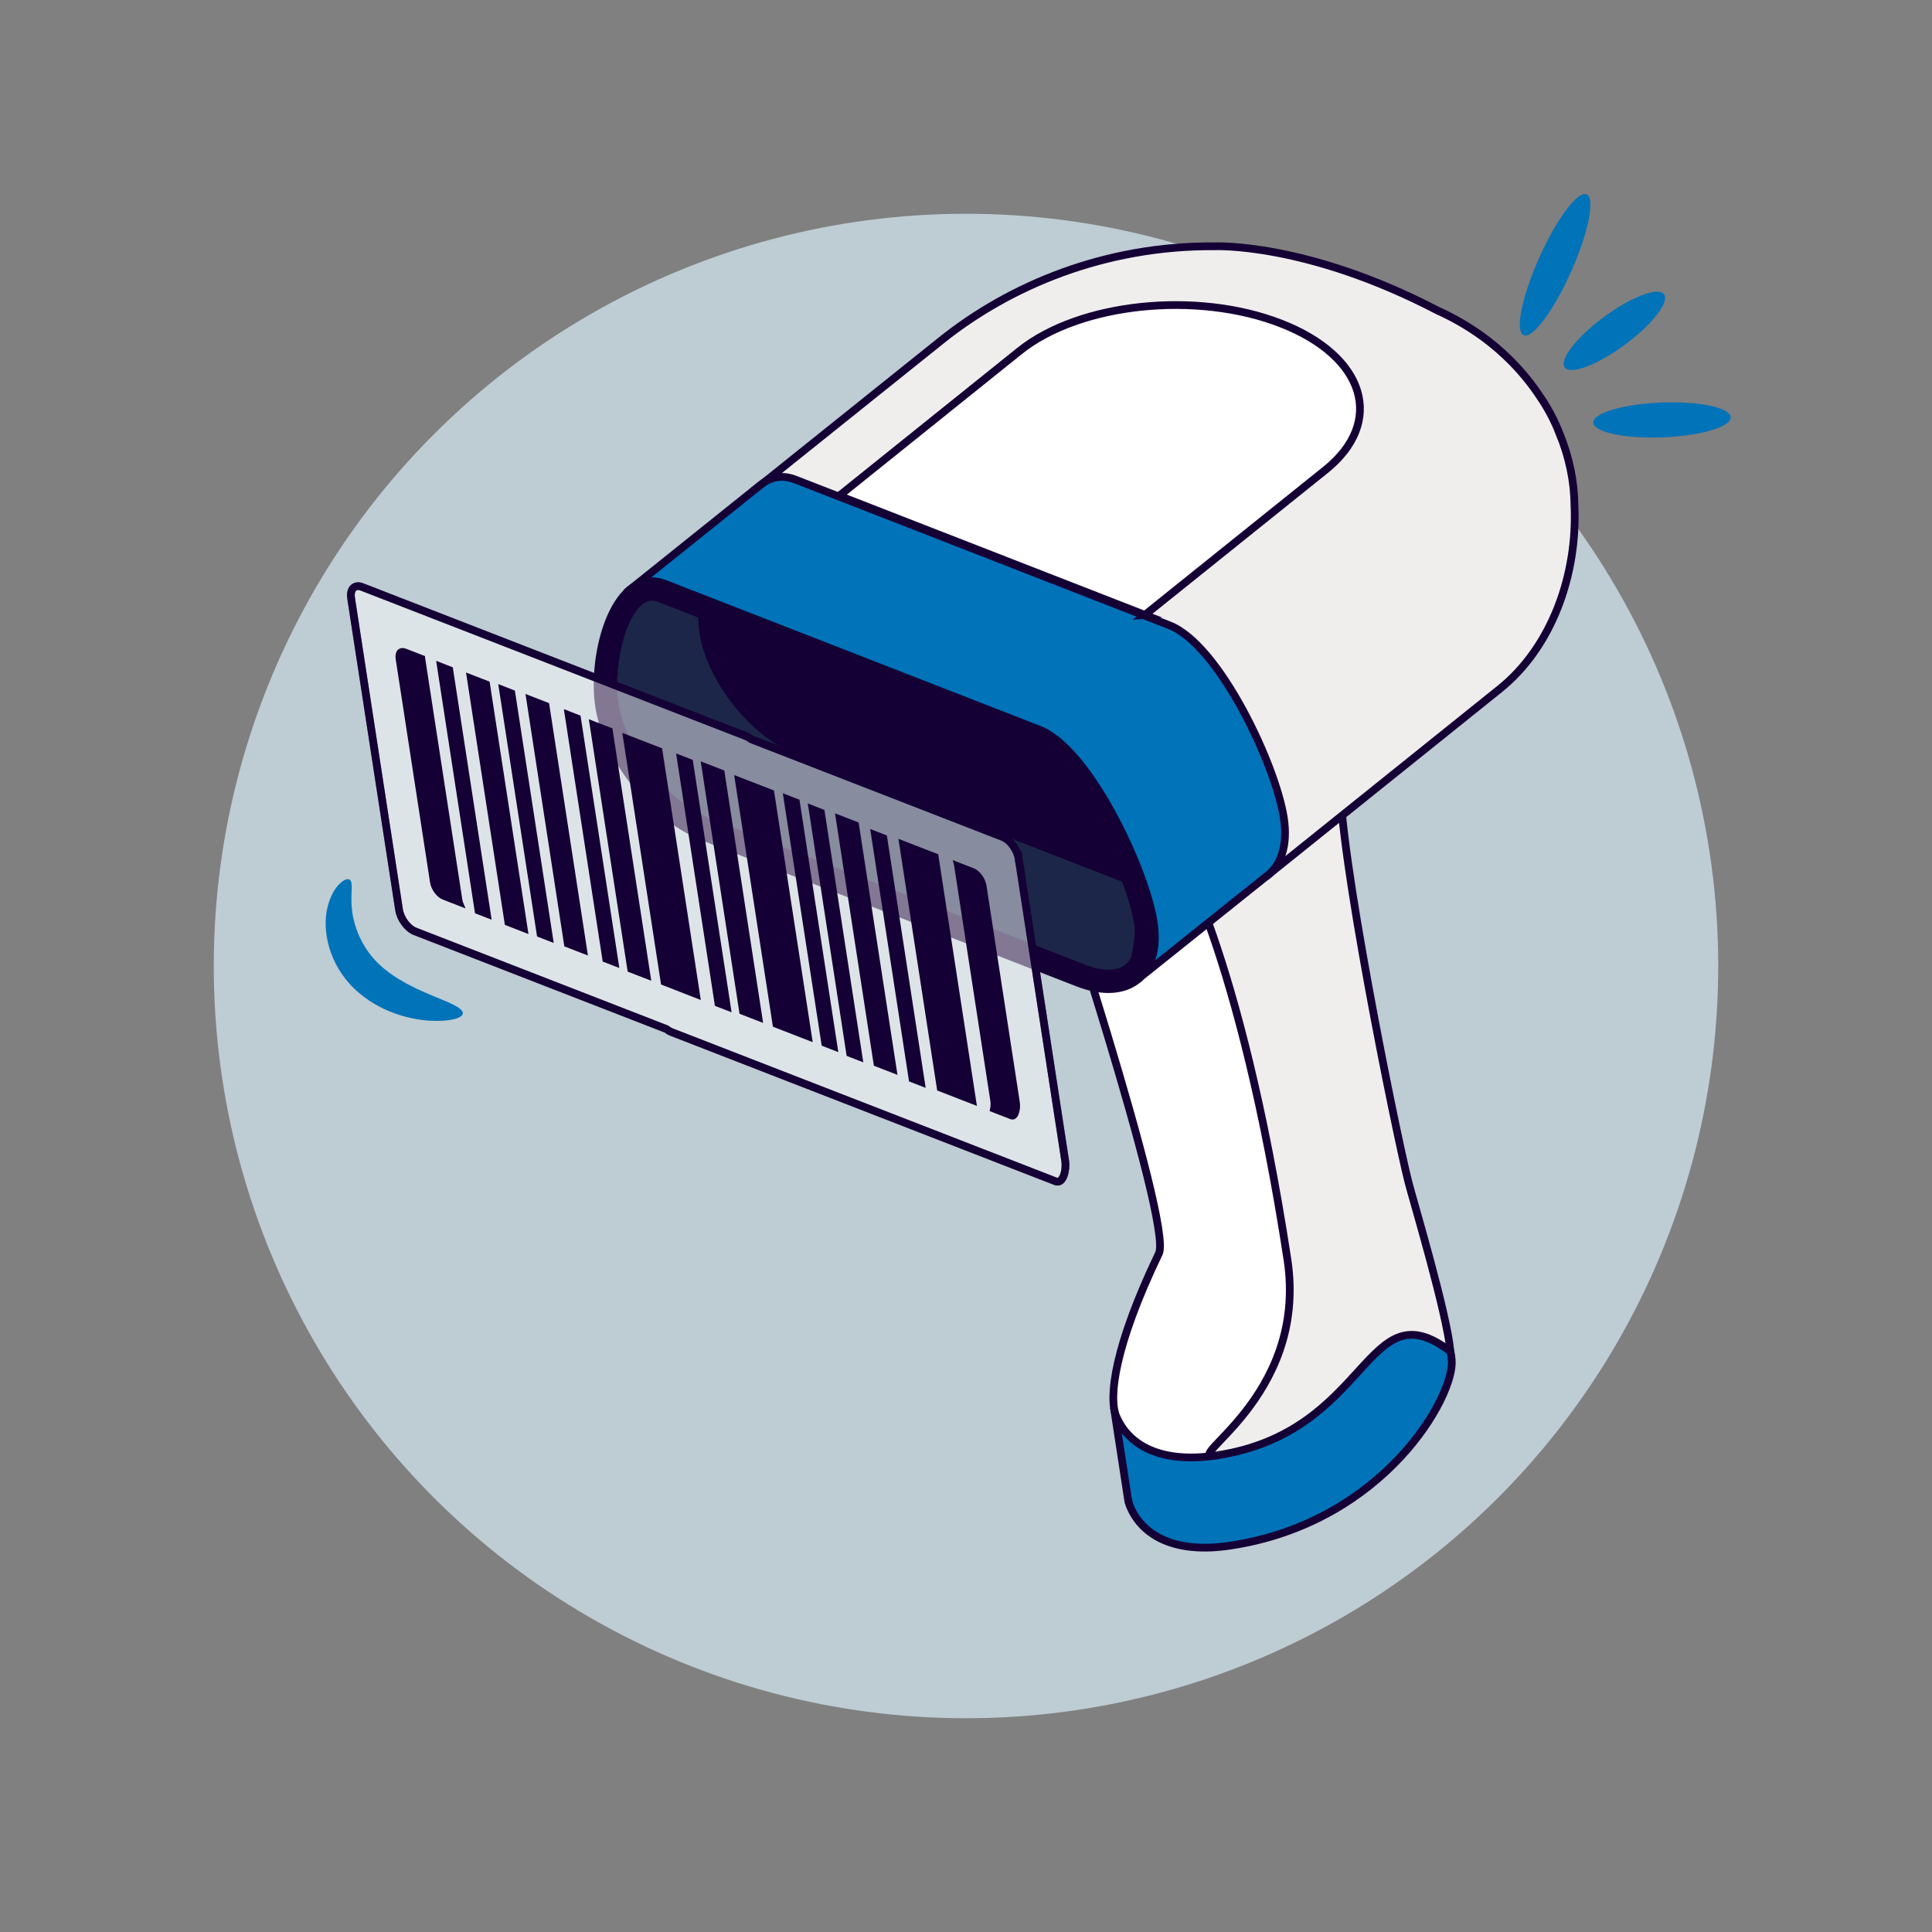 <?xml version="1.0" encoding="UTF-8"?>
<svg id="Capa_5" data-name="Capa 5" xmlns="http://www.w3.org/2000/svg" viewBox="0 0 500 500">
  <rect x="0" y="0" width="500" height="500" fill="#808080" stroke="none"/>
  <defs>
    <style>
      .cls-1, .cls-2 {
        fill: none;
      }

      .cls-3, .cls-4 {
        fill: #0073b9;
      }

      .cls-5, .cls-4, .cls-6, .cls-7, .cls-8, .cls-2, .cls-9, .cls-10 {
        stroke: #150035;
        stroke-miterlimit: 10;
      }

      .cls-5, .cls-4, .cls-6, .cls-7, .cls-2, .cls-9, .cls-10 {
        stroke-width: 2px;
      }

      .cls-5, .cls-8 {
        fill: #150035;
      }

      .cls-6 {
        fill: #efeeed;
      }

      .cls-7, .cls-10 {
        fill: #fff;
      }

      .cls-11 {
        fill: #b4caed;
      }

      .cls-12 {
        fill: #beccd3;
      }

      .cls-9 {
        fill: #1c2649;
      }

      .cls-10 {
        opacity: .47;
      }
    </style>
  </defs>
  <circle class="cls-12" cx="250" cy="250" r="194.68"/>
  <circle class="cls-1" cx="250" cy="250" r="194.68"/>
  <g>
    <path class="cls-4" d="M375.37,349.77l-15.35-30.37-71.64,45.5,3.56,23.2h.02c.13.66.28,1.26.49,1.75,3.1,7.42,11.44,12.38,26.02,10.14,39.87-6.02,58.12-38.88,57.23-48.06-.1-1.05-.33-2.16-.33-2.16Z"/>
    <path class="cls-7" d="M326.25,161.47s-4.63,12.37-5.4,29.71c-.76,17.34,14.4,91.6,17.61,104.58,3.21,12.98,11.86,30.5,11.86,30.5,0,0-20.85,48.16-35.43,50.39-14.58,2.23-22.92-2.72-26.02-10.14-2-4.79-.51-18.05,11.05-42.11,3.72-7.74-29.45-107.53-29.45-107.53l-8.69,6.31-3.65-7.12,68.11-54.59Z"/>
    <path class="cls-6" d="M352.27,171.61s-4.63,12.37-5.39,29.71c-.76,17.34,14.32,91.62,17.61,104.58,1.08,4.28,9.9,33.6,10.89,43.87-22.08-16.91-20.61,20.85-60.48,26.88-10.25,1.55,23.83-14.52,18.28-50.73-12.38-80.82-29.45-107.54-29.45-107.54l-15.92,14.93-3.65-7.11,68.11-54.59Z"/>
    <path class="cls-11" d="M312.7,227.36l57.16-45.89c18.96-15.19,10.22-51.93-16.51-62.35-26.73-10.41-63.77-6.53-82.73,8.66l-54.7,61.86,96.79,37.71Z"/>
    <path class="cls-6" d="M403.6,112.17c-1.33-3.35-2.98-6.52-4.99-9.44h0c-4.12-6.27-9.62-12-16.39-16.65,0,0,0,0,0,0,0,0-.01,0-.02-.01-3.12-2.14-6.51-4.06-10.16-5.7-34.04-17.77-57.76-16.63-57.76-16.63-28.4-.2-53.02,10.19-70.69,24.36l-47.58,38.13,38.47,16.1,19.81-15.89,47.1,51.5-19.66,15.21,46.58,33.17,59.79-48c13.51-10.82,20.21-29.66,19.37-47.58-.06-6.2-1.38-12.51-3.88-18.57Z"/>
    <path class="cls-4" d="M332.26,211.69c-2.1-13.69-16.71-44.84-29.61-49.86l-96.79-37.71c-3.47-1.35-6.46-.67-8.94,1.31h-.01s-33.85,27.13-33.85,27.13l132.01,100.37,32.28-25.83c4.05-2.69,6.03-8.09,4.91-15.4Z"/>
    <path class="cls-5" d="M268.96,188.83l-96.79-37.71c-12.91-5.03-19.21,17.97-17.12,31.65,2.1,13.69,14.25,28.86,27.16,33.88l96.79,37.71c12.9,5.03,21.66-1.99,19.57-15.68-2.1-13.69-16.71-44.84-29.61-49.86Z"/>
    <path class="cls-9" d="M294.57,239.3c-.51-3.3-1.71-7.45-3.4-11.92l-84.48-32.94c-11.49-4.46-22.77-18.52-24.63-30.71-.22-1.46-.34-2.99-.33-4.59l-11.02-4.28c-.6-.22-1.12-.36-1.66-.39,0,0,0,0,0,0-.35-.04-.69-.02-1.01.03-6.4.98-10.62,16.92-8.97,27.65,1.87,12.19,13.14,26.26,24.62,30.73l96.79,37.72c2.96,1.15,5.71,1.58,7.96,1.24,2.29-.35,3.99-1.48,5.07-3.37.32-.55,1.51-6.32,1.08-9.18Z"/>
    <path class="cls-5" d="M291.16,227.38l-84.48-32.94c-11.49-4.46-22.77-18.52-24.63-30.71-.22-1.46-.34-2.99-.33-4.59l85.79,33.44c7.97,3.11,18.27,20.57,23.66,34.8Z"/>
    <path class="cls-7" d="M296.29,159.14l46.72-37.51c15.5-12.42,10.36-29.4-11.49-37.91-21.85-8.51-52.12-5.34-67.62,7.08l-46.71,37.51,79.11,30.83Z"/>
  </g>
  <g>
    <path class="cls-10" d="M263.62,222.22c-.36-2.36-2.22-4.88-4.14-5.62l-65.05-25.28c-.41-.33-.84-.59-1.27-.76l-99.46-38.65c-1.93-.75-3.19.56-2.83,2.91l12.4,80.6c.36,2.36,2.22,4.88,4.15,5.62l65.05,25.28c.41.33.84.59,1.27.76l99.46,38.65c1.93.75,2.83-2.93,2.47-5.29l-12.04-78.23Z"/>
    <g>
      <path class="cls-8" d="M119.15,232.87l-9.65-62.71s0-.01,0-.02l-4.58-1.78c-1.38-.54-2.29.4-2.03,2.09l8.9,57.85c.26,1.69,1.59,3.5,2.98,4.04l4.78,1.86c-.19-.44-.33-.89-.4-1.33Z"/>
      <path class="cls-8" d="M254.79,229.22c-.26-1.69-1.59-3.5-2.97-4.04l-4.52-1.76c.05.19.1.39.13.58l9.37,60.87c.11.72.07,1.59-.11,2.36l4.98,1.94c1.38.54,2.03-2.1,1.77-3.79l-8.64-56.15Z"/>
      <polygon class="cls-8" points="221.76 213.22 216.73 211.27 226.61 275.45 231.64 277.4 221.76 213.22"/>
      <polygon class="cls-8" points="199.85 204.94 190.63 201.36 200.48 265.35 209.7 268.93 199.85 204.94"/>
      <polygon class="cls-8" points="242.36 221.45 233.14 217.87 242.99 281.85 252.2 285.43 242.36 221.45"/>
      <polygon class="cls-8" points="229.07 216.58 225.83 215.32 235.71 279.51 238.94 280.76 229.07 216.58"/>
      <polygon class="cls-8" points="212.91 209.97 209.68 208.71 219.56 272.9 222.79 274.15 212.91 209.97"/>
      <polygon class="cls-8" points="141.65 182.33 136.62 180.38 146.5 244.56 151.53 246.51 141.65 182.33"/>
      <polygon class="cls-8" points="178.83 197.02 175.6 195.77 185.47 259.95 188.71 261.2 178.83 197.02"/>
      <polygon class="cls-8" points="132.8 179.08 129.57 177.82 139.44 242 142.68 243.26 132.8 179.08"/>
      <polygon class="cls-8" points="187 199.77 181.97 197.82 191.84 262 196.87 263.95 187 199.77"/>
      <polygon class="cls-8" points="170.9 194.03 161.68 190.45 171.53 254.43 180.74 258.02 170.9 194.03"/>
      <polygon class="cls-8" points="149.79 185.56 146.55 184.3 156.43 248.49 159.66 249.74 149.79 185.56"/>
      <polygon class="cls-8" points="158.04 188.86 153.01 186.91 162.89 251.09 167.92 253.04 158.04 188.86"/>
      <polygon class="cls-8" points="126.26 176.77 121.23 174.82 131.11 239 136.14 240.95 126.26 176.77"/>
      <polygon class="cls-8" points="116.73 173.06 113.5 171.8 123.38 235.99 126.61 237.24 116.73 173.06"/>
      <polygon class="cls-8" points="206.45 207.33 203.22 206.07 213.1 270.25 216.33 271.51 206.45 207.33"/>
    </g>
    <path class="cls-2" d="M263.62,222.22c-.36-2.36-2.22-4.88-4.14-5.62l-65.05-25.28c-.41-.33-.84-.59-1.27-.76l-99.46-38.65c-1.93-.75-3.19.56-2.83,2.91l12.4,80.6c.36,2.36,2.22,4.88,4.15,5.62l65.05,25.28c.41.33.84.59,1.27.76l99.46,38.65c1.93.75,2.83-2.93,2.47-5.29l-12.04-78.23Z"/>
  </g>
  <g>
    <path class="cls-3" d="M410.62,50.29c2.27,1.01.46,10-4.05,20.07-4.5,10.07-9.99,17.41-12.26,16.39-2.27-1.01-.46-10,4.05-20.07,4.5-10.07,9.99-17.41,12.26-16.39Z"/>
    <path class="cls-3" d="M430.65,76.16c1.47,2-3.08,7.86-10.18,13.09-7.1,5.23-14.05,7.85-15.52,5.85-1.47-2,3.08-7.86,10.18-13.09,7.1-5.23,14.05-7.85,15.52-5.85Z"/>
    <path class="cls-3" d="M447.9,107.99c.1,2.48-7.78,4.81-17.6,5.19-9.82.38-17.86-1.32-17.95-3.81s7.78-4.81,17.6-5.19,17.86,1.32,17.95,3.81Z"/>
  </g>
  <path class="cls-3" d="M90.48,227.64c1.09.76.12,3.66.61,7.77.2,2.05.82,4.44,1.9,6.9.58,1.21,1.22,2.47,2.05,3.65.83,1.18,1.77,2.32,2.83,3.37,4.54,4.34,10.34,6.82,14.69,8.61,4.38,1.79,7.34,3.06,7.22,4.34-.11,1.19-3.3,2.19-8.6,1.87-2.64-.17-5.82-.71-9.24-1.97-3.41-1.24-7.09-3.3-10.3-6.35-1.64-1.59-2.99-3.37-4.08-5.18-1.08-1.82-1.84-3.73-2.4-5.57-1.05-3.73-1.12-7.33-.42-10.2.68-2.88,1.92-4.98,3.1-6.11,1.17-1.15,2.14-1.45,2.63-1.12Z"/>
</svg>